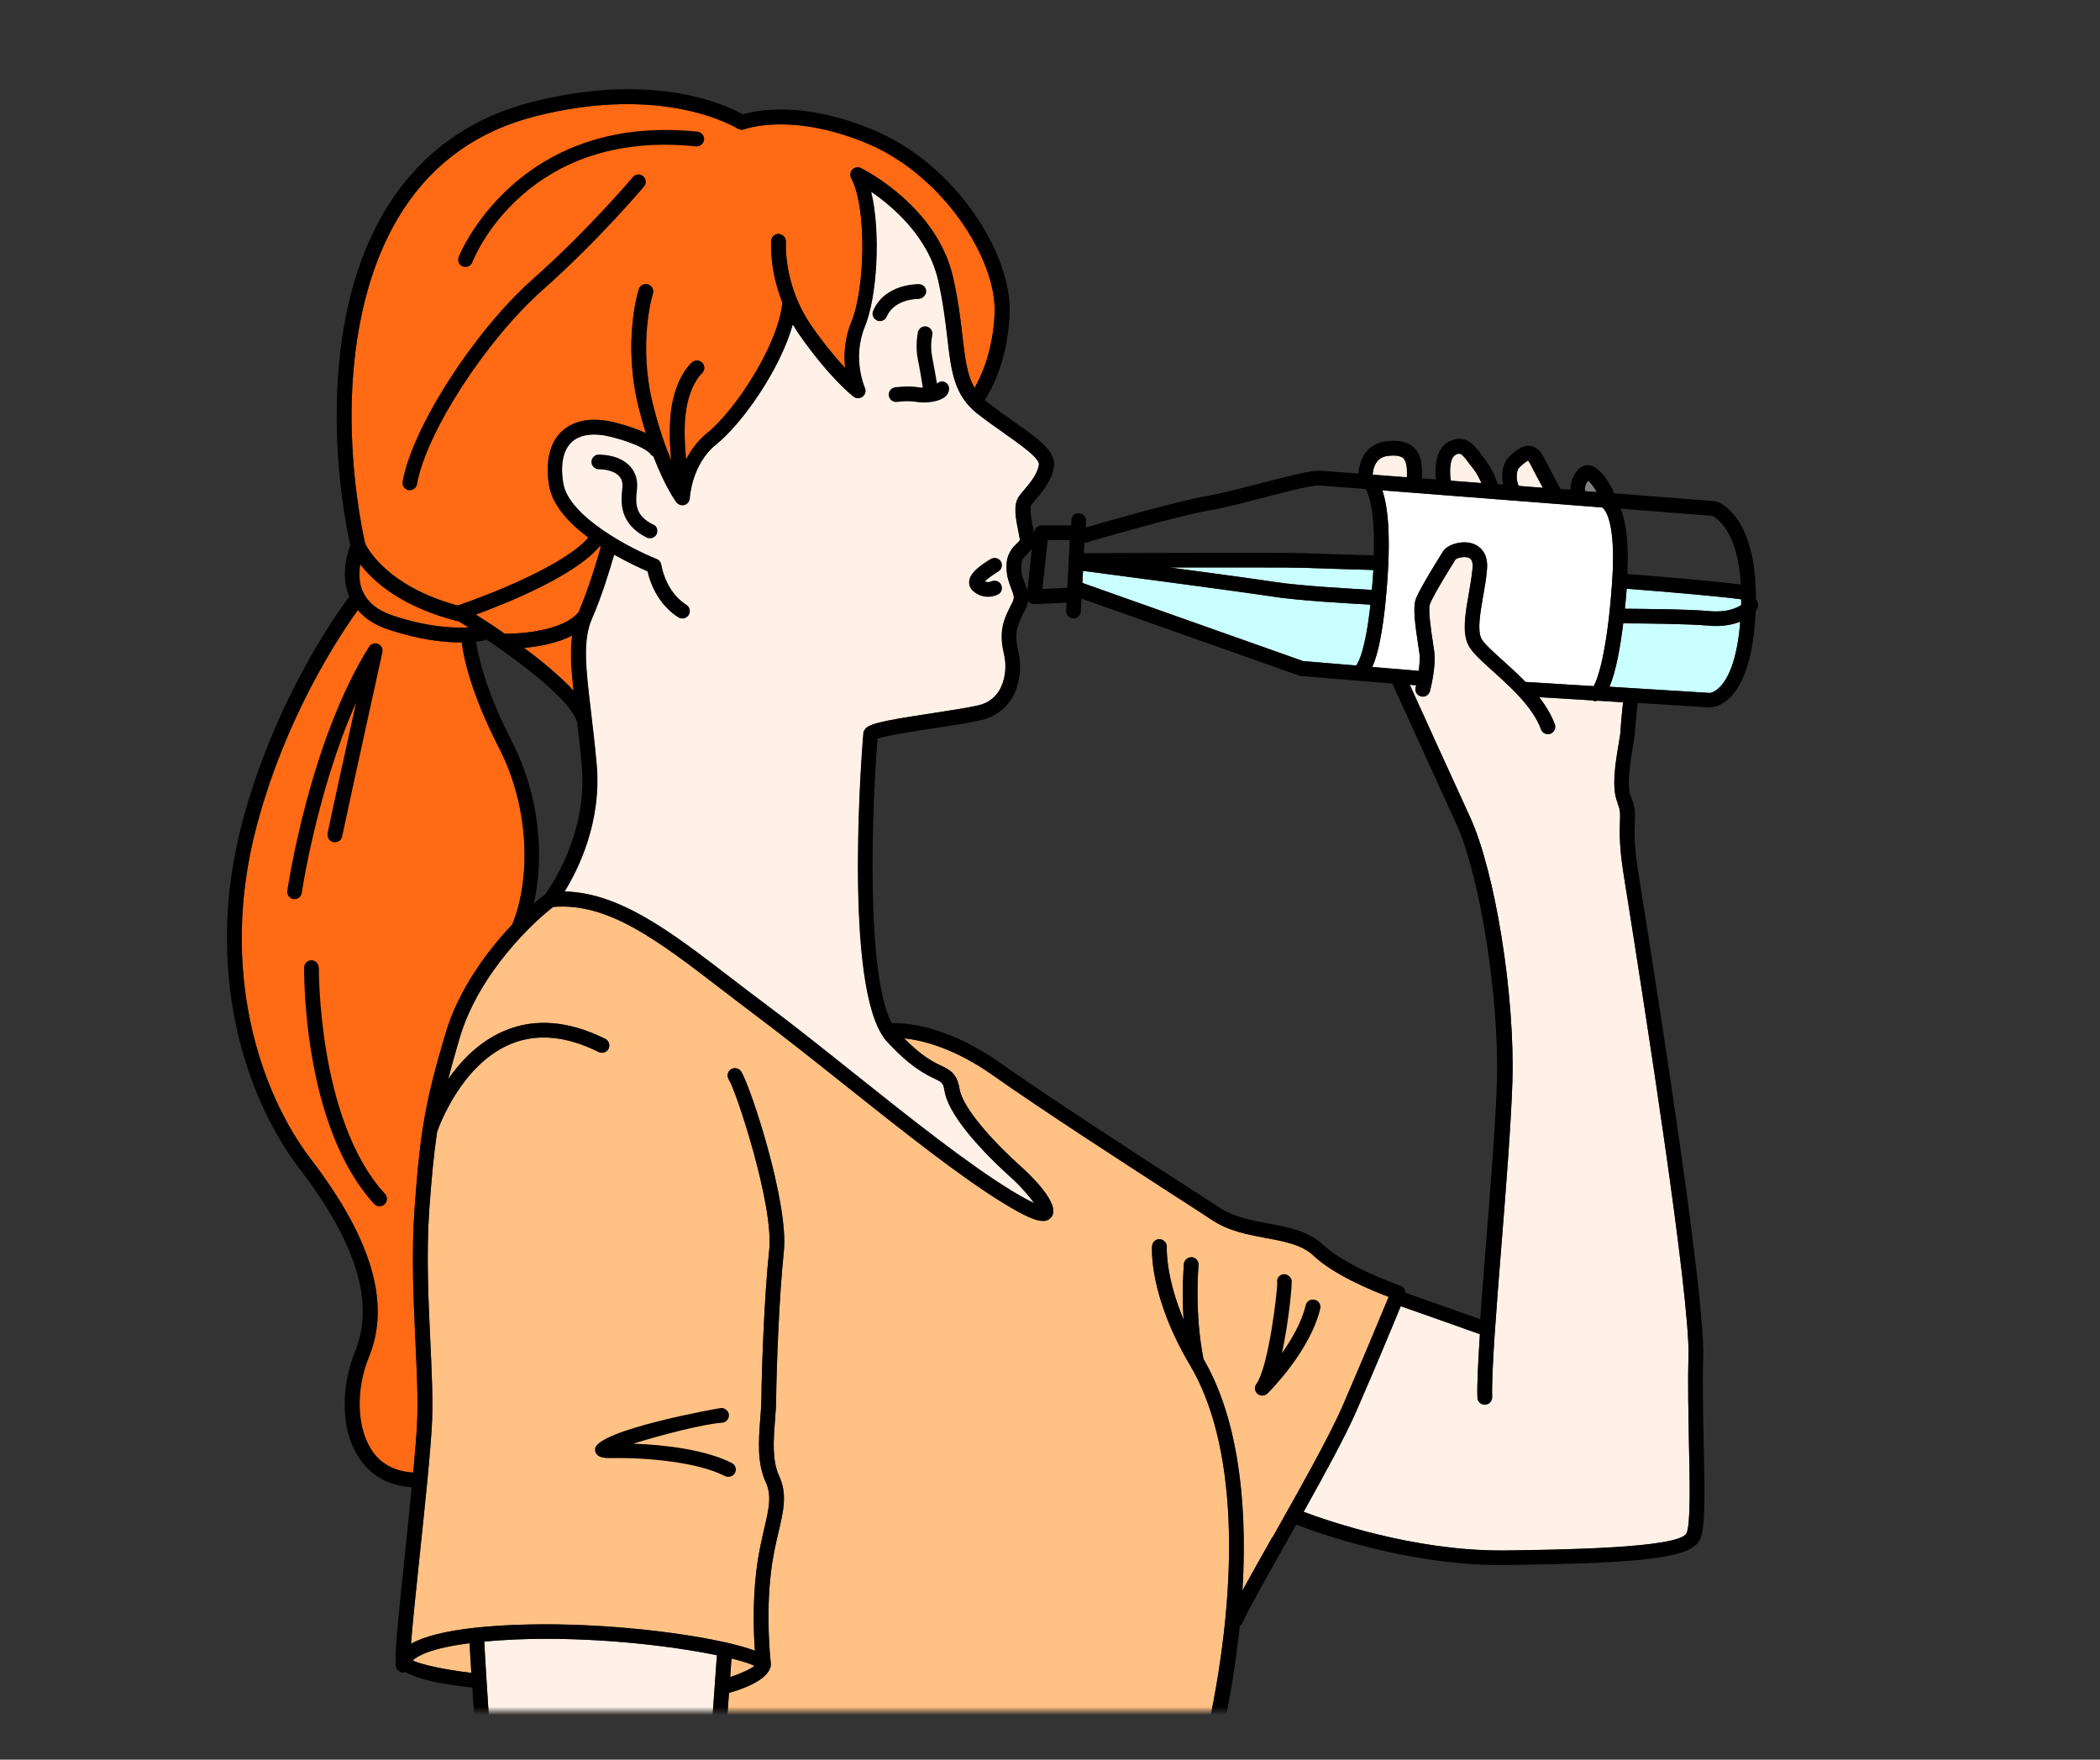 <svg width="259" height="217" viewBox="0 0 259 217" fill="none" xmlns="http://www.w3.org/2000/svg">
<rect x="0" y="0" width="259" height="217" fill="#333333" stroke="none"/>
<mask id="mask0_553_65" style="mask-type:alpha" maskUnits="userSpaceOnUse" x="0" y="0" width="259" height="217">
<rect width="259" height="217" fill="#D9D9D9"/>
</mask>
<g mask="url(#mask0_553_65)">
<mask id="mask1_553_65" style="mask-type:alpha" maskUnits="userSpaceOnUse" x="-16" y="-6" width="276" height="217">
<rect x="-16" y="-6" width="276" height="217" fill="white"/>
</mask>
<g mask="url(#mask1_553_65)">
<g clip-path="url(#clip0_553_65)">
<path d="M116.271 47.035C115.998 46.999 115.762 47.126 115.562 47.308C115.398 46.363 115.18 45.072 114.98 44.072C114.689 42.617 114.962 41.435 114.98 41.381C115.107 40.89 114.798 40.399 114.325 40.272C113.834 40.145 113.344 40.454 113.216 40.926C113.216 40.999 112.834 42.526 113.216 44.417C113.434 45.454 113.671 46.872 113.816 47.799C113.653 47.799 113.489 47.799 113.325 47.763C111.998 47.526 110.453 47.763 110.38 47.763C109.889 47.835 109.544 48.29 109.616 48.799C109.689 49.29 110.144 49.635 110.653 49.563C110.653 49.563 111.98 49.381 113.016 49.563C113.307 49.617 113.616 49.635 113.944 49.635C114.853 49.635 115.871 49.435 116.453 49.017C116.889 48.708 117.016 48.326 117.053 48.072C117.125 47.581 116.78 47.108 116.289 47.035H116.271Z" fill="#808080"/>
<path d="M113.307 36.854C113.707 36.854 114.216 36.472 114.234 35.963C114.253 35.454 113.853 35.054 113.344 35.036C113.18 35.036 109.107 34.981 107.689 38.327C107.489 38.781 107.707 39.327 108.162 39.526C108.271 39.581 108.398 39.599 108.526 39.599C108.871 39.599 109.216 39.399 109.362 39.054C110.307 36.836 113.216 36.854 113.307 36.872V36.854Z" fill="#808080"/>
<path d="M119.525 71.726C119.489 72.198 119.689 72.617 120.071 72.944C120.671 73.435 121.289 73.599 121.852 73.599C122.38 73.599 122.816 73.453 123.107 73.308C123.543 73.071 123.707 72.544 123.471 72.089C123.252 71.653 122.707 71.489 122.252 71.689C122.18 71.726 121.852 71.871 121.489 71.689C121.671 71.489 122.089 71.144 122.943 70.599L123.198 70.435C123.598 70.144 123.689 69.58 123.416 69.18C123.125 68.78 122.562 68.671 122.143 68.962L121.98 69.053C120.743 69.835 119.598 70.689 119.525 71.708V71.726Z" fill="#808080"/>
<path d="M80.562 64.69C78.362 63.581 78.344 62.235 78.562 60.326C78.69 59.254 78.399 58.29 77.744 57.545C76.908 56.599 75.562 56.09 73.853 56.054C73.362 56.054 72.944 56.454 72.944 56.945C72.944 57.454 73.344 57.854 73.835 57.872C74.999 57.89 75.908 58.199 76.381 58.745C76.69 59.108 76.817 59.563 76.762 60.108C76.581 61.763 76.253 64.526 79.744 66.29C79.871 66.363 80.017 66.381 80.162 66.381C80.49 66.381 80.817 66.199 80.981 65.89C81.199 65.435 81.035 64.89 80.581 64.672L80.562 64.69Z" fill="#808080"/>
<path d="M50.381 60.453C50.381 60.453 50.49 60.453 50.545 60.453C50.981 60.453 51.363 60.144 51.436 59.708C52.545 53.381 59.927 41.981 66.908 35.781C73.963 29.527 79.381 23.054 79.435 23C79.763 22.618 79.708 22.036 79.326 21.727C78.944 21.4 78.362 21.454 78.053 21.836C77.999 21.891 72.653 28.254 65.708 34.418C58.472 40.836 50.818 52.745 49.654 59.399C49.563 59.89 49.89 60.363 50.4 60.453H50.381Z" fill="#808080"/>
<path d="M57.072 32.872C57.181 32.909 57.29 32.927 57.399 32.927C57.763 32.927 58.108 32.709 58.254 32.345C58.508 31.672 64.963 15.891 85.835 18.055C86.326 18.091 86.781 17.745 86.835 17.236C86.89 16.745 86.526 16.291 86.017 16.236C63.727 13.927 56.617 31.509 56.563 31.691C56.381 32.163 56.617 32.691 57.072 32.872Z" fill="#808080"/>
<path d="M162.124 160.287C161.633 160.16 161.142 160.469 161.033 160.96C160.542 163.051 159.306 165.16 158.106 166.869C158.961 162.96 159.379 158.342 159.306 157.906C159.215 157.415 158.706 157.051 158.233 157.142C157.742 157.251 157.415 157.669 157.524 158.16C157.561 159.087 156.488 168.542 154.943 170.669C154.67 171.051 154.724 171.578 155.088 171.887C155.252 172.032 155.47 172.105 155.688 172.105C155.924 172.105 156.143 172.014 156.324 171.851C156.543 171.633 161.579 166.633 162.833 161.378C162.942 160.887 162.651 160.396 162.161 160.287H162.124Z" fill="#808080"/>
<path d="M188.106 84.053C187.16 83.089 186.178 82.198 185.269 81.38C184.069 80.308 182.96 79.289 182.688 78.726C182.197 77.671 182.56 75.599 182.906 73.599C183.106 72.49 183.306 71.344 183.397 70.217C183.597 67.944 182.233 67.235 181.633 67.035C180.288 66.599 178.506 67.144 177.96 68.017C174.942 72.853 174.67 73.708 174.579 73.999C174.27 74.999 174.524 76.999 174.906 79.508L175.07 80.617C175.142 81.198 175.07 81.98 174.979 82.726L169.251 82.253C169.979 80.635 170.542 77.78 170.924 73.817C170.924 73.799 170.924 73.781 170.924 73.762C170.924 73.762 170.924 73.744 170.924 73.726C170.979 73.108 171.051 72.508 171.088 71.835C171.56 65.526 171.088 62.199 170.488 60.472C177.797 61.035 188.833 61.89 197.596 62.581C197.724 62.654 199.414 63.744 198.814 71.999C198.214 80.38 197.069 83.762 196.542 84.617L188.069 84.089L188.106 84.053Z" fill="white"/>
<path d="M169.288 71.671C169.251 72.053 169.233 72.399 169.197 72.744C166.851 72.617 160.343 72.253 157.306 71.78C155.452 71.49 149.688 70.708 144.252 69.98C151.252 69.98 159.197 69.962 160.67 70.017C162.888 70.108 167.615 70.235 169.379 70.29C169.36 70.744 169.324 71.18 169.288 71.671Z" fill="#CAFFFF"/>
<path d="M133.598 70.398C137.216 70.871 153.67 73.053 157.033 73.58C160.179 74.071 166.597 74.435 169.033 74.562C168.415 80.18 167.56 81.707 167.269 82.071L160.724 81.526L133.507 71.889L133.579 70.38L133.598 70.398Z" fill="#CAFFFF"/>
<path d="M200.614 72.599C205.578 72.98 212.687 73.599 214.759 73.908C214.759 74.126 214.759 74.38 214.759 74.617C214.196 74.999 212.923 75.562 210.814 75.362C208.287 75.126 202.705 75.09 200.414 75.071C200.505 74.162 200.578 73.326 200.632 72.599H200.614Z" fill="#CAFFFF"/>
<path d="M195.869 59.253C196.123 59.435 196.542 59.944 196.96 60.672C196.487 60.635 196.014 60.599 195.523 60.562C195.378 60.29 195.614 59.562 195.869 59.272V59.253Z" fill="#808080"/>
<path d="M187.269 59.799C187.142 59.562 186.778 58.144 187.524 57.508C188.215 56.89 188.451 56.817 188.451 56.781C188.451 56.781 188.578 56.853 188.76 57.235C189.16 58.035 189.815 59.235 190.305 60.144C189.324 60.072 188.324 59.999 187.324 59.908C187.305 59.872 187.287 59.835 187.269 59.799Z" fill="#FFF1E7"/>
<path d="M179.524 56.072C180.087 55.799 180.269 55.853 181.16 57.072C181.324 57.29 181.469 57.508 181.651 57.708C182.124 58.29 182.487 59.017 182.724 59.562C181.451 59.471 180.196 59.362 178.96 59.271C178.797 58.544 178.706 56.49 179.542 56.072H179.524Z" fill="#FFF1E7"/>
<path d="M171.142 56.217C172.106 56.09 172.779 56.199 173.106 56.508C173.451 56.853 173.597 57.635 173.524 58.853C171.997 58.744 170.579 58.617 169.306 58.526C169.36 57.672 169.706 56.399 171.142 56.217Z" fill="#FFF1E7"/>
<path d="M123.961 53.472C125.889 54.835 128.289 56.508 128.161 57.308C127.961 58.49 127.016 59.617 126.325 60.417C126.07 60.726 125.834 60.98 125.689 61.217C124.961 62.253 125.307 63.98 125.652 65.653L125.798 66.435C125.834 66.599 125.834 66.635 125.452 66.999C124.943 67.489 124.161 68.235 124.161 69.871C124.161 71.089 124.507 71.926 124.761 72.598C125.07 73.38 125.161 73.671 124.925 74.198L124.634 74.78C123.907 76.235 123.161 77.744 123.834 80.544C124.234 82.162 123.998 83.944 123.252 85.162C122.671 86.107 121.798 86.725 120.652 86.98C119.289 87.289 117.052 87.634 114.889 87.962C108.089 88.998 106.907 89.307 106.562 90.18C106.525 90.271 106.507 90.344 106.507 90.434C106.398 91.671 104.107 119.67 108.707 127.434C108.707 127.47 108.744 127.488 108.762 127.524C108.962 127.852 109.162 128.161 109.398 128.397C112.271 131.543 114.143 132.452 115.271 132.997C116.234 133.452 116.362 133.524 116.525 134.542C117.125 138.07 122.507 143.215 124.798 145.27C125.87 146.233 126.961 147.488 127.58 148.36C126.998 148.106 126.107 147.633 124.761 146.815C119.452 143.579 112.253 137.87 105.307 132.324C101.507 129.288 97.58 126.161 94.053 123.543C92.671 122.506 91.326 121.488 90.035 120.488C82.817 114.943 76.49 110.088 69.653 109.925C71.308 107.252 74.253 101.38 73.599 94.198C73.381 91.725 73.108 89.562 72.89 87.634C72.272 82.435 71.853 78.998 73.017 76.307C74.272 73.435 75.272 70.089 75.763 68.38C77.544 69.398 79.126 70.108 79.89 70.435C80.853 74.562 83.653 76.089 83.762 76.144C83.89 76.216 84.035 76.253 84.18 76.253C84.508 76.253 84.817 76.071 84.981 75.78C85.217 75.344 85.053 74.798 84.617 74.544C84.526 74.489 82.235 73.198 81.562 69.599C81.508 69.289 81.29 69.035 80.999 68.926C78.017 67.744 70.108 63.744 69.472 59.526C69.108 57.181 69.49 55.435 70.563 54.471C71.581 53.544 73.29 53.326 75.381 53.853C79.308 54.853 80.181 55.871 80.199 55.89C80.29 56.072 80.453 56.181 80.617 56.272C82.071 60.053 83.362 61.817 83.453 61.926C83.635 62.162 83.908 62.289 84.18 62.289C84.271 62.289 84.362 62.289 84.453 62.253C84.817 62.144 85.071 61.799 85.09 61.417C85.09 61.38 85.308 57.235 88.344 54.799C91.544 52.235 96.253 45.544 97.798 39.981C98.053 40.399 98.308 40.817 98.598 41.236C102.416 46.69 105.198 48.817 105.307 48.908C105.635 49.163 106.089 49.144 106.416 48.89C106.744 48.635 106.853 48.181 106.671 47.799C106.671 47.763 105.071 44.217 106.671 40.29C108.216 36.545 108.653 28.581 107.453 23.618C110.125 25.436 114.525 29.181 115.743 34.581C116.362 37.345 116.634 39.654 116.871 41.69C117.343 45.781 117.689 48.744 120.616 51.035C121.743 51.908 122.871 52.708 123.943 53.453L123.961 53.472Z" fill="#FFF1E7"/>
<path d="M44.763 72.944C44.254 71.799 44.29 70.544 44.454 69.562C46.036 71.635 49.527 74.871 56.654 76.635C56.999 76.853 57.381 77.09 57.817 77.362C56.054 77.453 52.781 77.362 48.381 75.871C46.563 75.253 45.363 74.272 44.781 72.944H44.763Z" fill="#FF6A14"/>
<path d="M74.017 67.344C74.017 67.344 74.09 67.399 74.126 67.417C73.744 68.817 72.69 72.435 71.399 75.453C69.563 77.744 64.435 78.162 62.272 78.144C60.872 77.162 59.617 76.344 58.708 75.781C62.617 74.344 71.035 70.944 73.999 67.326L74.017 67.344Z" fill="#FF6A14"/>
<path d="M70.599 78.344C70.326 80.271 70.472 82.489 70.763 85.18C69.126 83.398 66.872 81.525 64.654 79.889C66.417 79.725 68.726 79.326 70.599 78.362V78.344Z" fill="#FF6A14"/>
<path d="M65.854 14.382C81.999 10.218 90.871 15.8 90.962 15.854C91.198 16.018 91.526 16.036 91.799 15.945C91.853 15.927 97.58 13.764 106.998 17.709C116.307 21.618 122.943 31.981 122.671 38.636C122.471 43.308 120.998 46.454 120.198 47.836C119.271 46.254 119.034 44.272 118.707 41.508C118.471 39.417 118.198 37.072 117.543 34.199C115.58 25.472 106.562 20.909 106.18 20.727C105.835 20.545 105.398 20.636 105.125 20.909C104.853 21.2 104.798 21.618 104.98 21.963C106.944 25.636 106.671 35.618 105.035 39.617C104.144 41.763 104.053 43.799 104.235 45.381C103.144 44.217 101.726 42.526 100.107 40.218C96.58 35.163 96.926 29.89 96.926 29.836C96.962 29.345 96.58 28.909 96.089 28.854C95.58 28.799 95.162 29.181 95.108 29.69C95.108 29.872 94.871 33.236 96.489 37.29C96.053 42.454 90.635 50.672 87.217 53.399C85.999 54.381 85.199 55.544 84.617 56.672C84.453 54.999 84.344 52.981 84.544 51.163C84.926 47.563 86.508 46.09 86.544 46.054C86.926 45.726 86.962 45.163 86.653 44.781C86.326 44.399 85.762 44.345 85.362 44.672C85.271 44.745 83.199 46.545 82.726 50.981C82.526 52.926 82.617 55.035 82.781 56.781C82.053 55.053 81.253 52.781 80.526 49.872C78.653 42.345 80.49 36.272 80.526 36.218C80.671 35.745 80.417 35.236 79.926 35.072C79.435 34.927 78.944 35.181 78.781 35.672C78.69 35.945 76.763 42.272 78.781 50.308C79.072 51.435 79.362 52.472 79.653 53.417C78.781 52.999 77.562 52.544 75.853 52.108C73.163 51.417 70.853 51.781 69.363 53.126C68.29 54.09 67.126 56.053 67.708 59.799C68.09 62.29 70.181 64.508 72.563 66.29C69.708 69.671 60.345 73.362 56.436 74.671C47.654 72.271 45.254 67.49 45.036 67.035C44.618 65.199 43.291 58.599 43.363 50.654C43.472 39.254 46.527 19.382 65.872 14.382H65.854Z" fill="#FF6A14"/>
<path d="M45.891 178.887C44 176.124 43.854 171.378 45.509 167.342C48.218 160.742 45.872 152.779 38.363 142.961C32.054 134.706 26.964 119.598 31.654 101.907C35.273 88.235 41.963 78.253 44.145 75.235C45.018 76.253 46.236 77.071 47.818 77.598C51.818 78.944 54.908 79.235 56.963 79.217C57.181 81.017 58.072 85.453 61.526 92.162C65.635 100.143 65.272 109.052 63.181 114.016C60.199 117.179 56.581 121.943 54.945 127.488C52.472 135.834 51.836 139.452 51.145 149.015C50.745 154.579 51.018 160.378 51.254 165.487C51.418 169.051 51.581 172.415 51.472 175.105C51.418 176.614 51.218 178.942 50.981 181.596C48.727 181.451 47.036 180.578 45.891 178.905V178.887Z" fill="#FF6A14"/>
<path d="M50.908 204.778C51.49 204.214 53.163 203.25 57.926 202.65C57.963 203.523 58.054 204.85 58.145 206.305C54.908 205.941 51.872 205.269 50.908 204.778Z" fill="#FFC184"/>
<path d="M59.727 202.432C60.854 202.323 62.108 202.25 63.545 202.177C72.999 201.778 82.69 202.941 88.417 204.123L87.744 213.614H60.417C60.163 209.632 59.818 204.432 59.727 202.432Z" fill="#FFF1E7"/>
<path d="M93.053 205.432C92.544 205.85 91.344 206.396 90.053 206.814L90.217 204.523C91.526 204.85 92.526 205.159 93.053 205.432Z" fill="#FFC184"/>
<path d="M156.924 189.559C155.524 192.05 154.234 194.323 153.234 196.159C153.961 184.25 152.343 174.287 148.434 167.614C147.288 161.924 147.816 156.087 147.816 156.033C147.87 155.542 147.488 155.087 146.997 155.051C146.525 155.033 146.052 155.378 146.016 155.869C146.016 156.051 145.725 158.978 145.979 162.76C143.707 157.324 143.907 153.851 143.907 153.815C143.943 153.324 143.561 152.888 143.07 152.833C142.579 152.778 142.143 153.16 142.088 153.669C142.07 153.906 141.67 159.778 146.779 168.378C152.361 177.76 153.106 194.232 148.888 213.632H89.562L89.908 208.777C91.471 208.341 94.435 207.304 94.98 205.723C95.017 205.65 95.035 205.595 95.053 205.523V205.486C95.053 205.377 95.089 205.232 95.053 205.05C94.962 204.123 94.471 199.159 95.071 194.032C95.308 191.959 95.689 190.323 96.035 188.869C96.635 186.287 97.108 184.25 96.108 182.069C95.198 180.105 95.398 177.614 95.58 175.214C95.653 174.232 95.726 173.269 95.726 172.342C95.762 169.014 96.071 160.033 96.671 154.342C97.308 148.342 92.508 133.815 91.399 132.143C91.126 131.724 90.544 131.615 90.144 131.888C89.726 132.161 89.617 132.724 89.89 133.142C90.781 134.488 95.453 148.651 94.871 154.142C94.253 159.906 93.944 168.96 93.908 172.323C93.908 173.214 93.835 174.142 93.762 175.069C93.562 177.705 93.362 180.432 94.453 182.814C95.198 184.45 94.835 186.032 94.271 188.45C93.944 189.868 93.526 191.65 93.271 193.814C92.817 197.705 92.944 201.432 93.108 203.577C92.18 203.232 90.962 202.886 89.471 202.541C89.453 202.541 89.435 202.541 89.417 202.541C83.253 201.159 72.89 200.014 63.454 200.396C61.745 200.468 60.218 200.577 58.799 200.723H58.763C55.036 201.123 52.327 201.795 50.69 202.723C50.872 200.268 51.345 195.85 51.763 191.814C52.418 185.578 53.163 178.505 53.29 175.178C53.4 172.396 53.236 168.996 53.072 165.396C52.836 160.342 52.563 154.615 52.945 149.142C53.236 145.142 53.508 142.251 53.908 139.597C54.127 138.961 56.854 131.343 62.926 128.779C66.163 127.415 69.835 127.743 73.835 129.743C74.29 129.961 74.835 129.779 75.053 129.343C75.272 128.888 75.09 128.343 74.653 128.124C70.144 125.888 65.963 125.543 62.236 127.124C59.163 128.415 56.89 130.779 55.272 133.088C55.672 131.561 56.127 129.924 56.69 128.015C59.108 119.816 66.126 113.416 68.236 111.852C74.999 111.27 81.181 116.016 88.962 121.997C90.271 122.997 91.617 124.034 92.999 125.07C96.489 127.688 100.417 130.797 104.198 133.815C111.198 139.379 118.434 145.142 123.834 148.433C126.252 149.906 127.707 150.578 128.634 150.578C129.107 150.578 129.434 150.397 129.689 150.069C130.889 148.469 126.852 144.706 126.034 143.979C122.58 140.888 118.762 136.724 118.343 134.306C118.034 132.452 117.271 131.997 116.071 131.433C115.107 130.979 113.707 130.288 111.507 128.052C113.707 128.288 117.653 129.215 122.489 132.633C128.507 136.888 138.743 143.506 144.87 147.469C146.852 148.742 148.452 149.778 149.434 150.433C151.543 151.833 153.906 152.269 156.179 152.688C158.433 153.106 160.579 153.506 161.997 154.851C164.524 157.251 169.288 159.196 171.27 159.942C170.361 162.16 167.851 168.16 165.561 173.451C163.906 177.251 160.197 183.814 156.943 189.596L156.924 189.559Z" fill="#FFC184"/>
<path d="M199.487 99.053C199.851 99.889 199.832 100.344 199.796 101.362C199.76 102.489 199.687 104.216 200.196 107.489C200.305 108.253 200.523 109.598 200.814 111.398C202.705 123.398 208.469 159.888 208.25 167.324C208.141 170.706 208.25 174.615 208.305 178.069C208.414 182.76 208.523 188.087 207.996 189.105C207.069 190.923 192.596 191.123 185.651 191.214C185.451 191.214 185.251 191.214 185.051 191.214C174.324 191.214 163.888 187.614 160.779 186.451C163.379 181.796 165.906 177.16 167.233 174.142C169.397 169.197 171.724 163.615 172.76 161.088C174.869 161.833 180.524 163.815 182.524 164.542C182.306 167.942 182.16 170.724 182.215 172.342C182.215 172.833 182.633 173.233 183.124 173.233H183.142C183.651 173.233 184.033 172.797 184.033 172.306C183.942 169.16 184.542 161.469 185.196 153.324C185.778 146.07 186.36 138.579 186.524 133.525C186.869 122.834 184.415 107.507 181.287 100.725C178.942 95.635 175.342 87.689 173.869 84.453L174.669 84.526C174.651 84.617 174.615 84.708 174.597 84.78C174.469 85.271 174.76 85.762 175.251 85.889C175.742 86.017 176.233 85.726 176.36 85.235C176.397 85.108 177.142 82.235 176.888 80.362L176.724 79.235C176.506 77.835 176.124 75.217 176.342 74.544C176.415 74.326 176.833 73.29 179.524 68.981C179.742 68.817 180.687 68.544 181.233 68.835C181.542 68.999 181.669 69.417 181.615 70.072C181.524 71.108 181.324 72.217 181.142 73.29C180.724 75.69 180.324 77.944 181.069 79.508C181.487 80.399 182.633 81.435 184.069 82.726C186.287 84.726 189.069 87.217 190.051 89.944C190.178 90.307 190.542 90.544 190.905 90.544C191.014 90.544 191.124 90.544 191.214 90.489C191.687 90.326 191.924 89.798 191.76 89.326C191.324 88.144 190.633 87.035 189.833 85.98L196.36 86.38C196.505 86.435 196.633 86.471 196.796 86.471C196.869 86.471 196.96 86.435 197.033 86.417L200.178 86.617C200.069 87.653 199.905 89.217 199.869 90.144C199.851 90.507 199.742 91.071 199.632 91.762C199.251 94.053 198.705 97.216 199.523 99.053H199.487Z" fill="#FFF1E7"/>
<path d="M210.887 85.453L198.505 84.689C199.305 82.817 199.851 79.726 200.196 76.871C202.342 76.871 208.142 76.926 210.632 77.144C210.978 77.18 211.305 77.199 211.614 77.199C212.814 77.199 213.814 76.981 214.632 76.671C213.941 85.253 210.887 85.453 210.887 85.453Z" fill="#CAFFFF"/>
<path d="M116.271 47.035C115.998 46.999 115.762 47.126 115.562 47.308C115.398 46.363 115.18 45.072 114.98 44.072C114.689 42.617 114.962 41.435 114.98 41.381C115.107 40.89 114.798 40.399 114.325 40.272C113.834 40.145 113.344 40.454 113.216 40.926C113.216 40.999 112.834 42.526 113.216 44.417C113.434 45.454 113.671 46.872 113.816 47.799C113.653 47.799 113.489 47.799 113.325 47.763C111.998 47.526 110.453 47.763 110.38 47.763C109.889 47.835 109.544 48.29 109.616 48.799C109.689 49.29 110.144 49.635 110.653 49.563C110.653 49.563 111.98 49.381 113.016 49.563C113.307 49.617 113.616 49.635 113.944 49.635C114.853 49.635 115.871 49.435 116.453 49.017C116.889 48.708 117.016 48.326 117.053 48.072C117.125 47.581 116.78 47.108 116.289 47.035H116.271Z" fill="black"/>
<path d="M113.307 36.854C113.707 36.854 114.216 36.472 114.234 35.963C114.253 35.454 113.853 35.054 113.344 35.036C113.18 35.036 109.107 34.981 107.689 38.327C107.489 38.781 107.707 39.327 108.162 39.526C108.271 39.581 108.398 39.599 108.526 39.599C108.871 39.599 109.216 39.399 109.362 39.054C110.307 36.836 113.216 36.854 113.307 36.872V36.854Z" fill="black"/>
<path d="M119.525 71.726C119.489 72.198 119.689 72.617 120.071 72.944C120.671 73.435 121.289 73.599 121.852 73.599C122.38 73.599 122.816 73.453 123.107 73.308C123.543 73.071 123.707 72.544 123.471 72.089C123.252 71.653 122.707 71.489 122.252 71.689C122.18 71.726 121.852 71.871 121.489 71.689C121.671 71.489 122.089 71.144 122.943 70.599L123.198 70.435C123.598 70.144 123.689 69.58 123.416 69.18C123.125 68.78 122.562 68.671 122.143 68.962L121.98 69.053C120.743 69.835 119.598 70.689 119.525 71.708V71.726Z" fill="black"/>
<path d="M80.563 64.69C78.363 63.581 78.344 62.235 78.563 60.326C78.69 59.254 78.399 58.29 77.745 57.545C76.908 56.599 75.563 56.09 73.854 56.054C73.363 56.054 72.945 56.454 72.945 56.945C72.945 57.454 73.345 57.854 73.835 57.872C74.999 57.89 75.908 58.199 76.381 58.745C76.69 59.108 76.817 59.563 76.763 60.108C76.581 61.763 76.254 64.526 79.744 66.29C79.872 66.363 80.017 66.381 80.163 66.381C80.49 66.381 80.817 66.199 80.981 65.89C81.199 65.435 81.035 64.89 80.581 64.672L80.563 64.69Z" fill="black"/>
<path d="M50.381 60.453C50.381 60.453 50.49 60.453 50.545 60.453C50.981 60.453 51.363 60.144 51.436 59.708C52.545 53.381 59.927 41.981 66.908 35.781C73.963 29.527 79.381 23.054 79.435 23C79.763 22.618 79.708 22.036 79.326 21.727C78.944 21.4 78.362 21.454 78.053 21.836C77.999 21.891 72.653 28.254 65.708 34.418C58.472 40.836 50.818 52.745 49.654 59.399C49.563 59.89 49.89 60.363 50.4 60.453H50.381Z" fill="black"/>
<path d="M57.072 32.872C57.181 32.909 57.29 32.927 57.399 32.927C57.763 32.927 58.108 32.709 58.254 32.345C58.508 31.672 64.963 15.891 85.835 18.055C86.326 18.091 86.781 17.745 86.835 17.236C86.89 16.745 86.526 16.291 86.017 16.236C63.727 13.927 56.617 31.509 56.563 31.691C56.381 32.163 56.617 32.691 57.072 32.872Z" fill="black"/>
<path d="M162.124 160.287C161.634 160.16 161.143 160.469 161.034 160.96C160.543 163.051 159.306 165.16 158.106 166.869C158.961 162.96 159.379 158.342 159.306 157.906C159.215 157.415 158.706 157.051 158.234 157.142C157.743 157.251 157.415 157.669 157.525 158.16C157.561 159.087 156.488 168.542 154.943 170.669C154.67 171.051 154.725 171.578 155.088 171.887C155.252 172.032 155.47 172.105 155.688 172.105C155.925 172.105 156.143 172.014 156.325 171.851C156.543 171.633 161.579 166.633 162.834 161.378C162.943 160.887 162.652 160.396 162.161 160.287H162.124Z" fill="black"/>
<path d="M216.559 73.999C216.559 73.726 216.559 73.453 216.559 73.198C216.559 73.198 216.559 73.18 216.559 73.162C216.396 63.326 211.85 61.89 211.65 61.835C211.596 61.835 211.523 61.799 211.469 61.799C210.85 61.744 205.741 61.344 199.069 60.835C199.069 60.835 199.069 60.817 199.069 60.799C198.469 59.435 197.432 57.835 196.323 57.453C195.796 57.272 195.396 57.399 195.142 57.526C194.305 57.981 193.651 59.253 193.687 60.399C193.287 60.362 192.869 60.326 192.469 60.308C192.123 59.653 190.996 57.562 190.396 56.399C190.251 56.09 189.778 55.181 188.833 54.999C187.887 54.817 187.087 55.453 186.324 56.126C185.178 57.144 185.142 58.69 185.396 59.762C185.16 59.762 184.924 59.726 184.705 59.708C184.451 58.672 183.633 57.253 183.087 56.562C182.942 56.381 182.796 56.181 182.651 55.999C181.906 54.981 180.778 53.435 178.742 54.435C177.051 55.272 176.906 57.653 177.106 59.126C176.524 59.072 175.942 59.035 175.36 58.999C175.451 57.599 175.36 56.144 174.397 55.217C173.651 54.49 172.524 54.235 170.96 54.417C168.451 54.726 167.669 56.763 167.542 58.399C164.942 58.199 163.197 58.072 162.87 58.053C161.724 57.981 159.433 58.581 155.742 59.526C153.343 60.144 150.87 60.799 148.943 61.144C144.888 61.871 135.852 64.49 133.907 65.053L133.943 64.253C133.961 63.744 133.579 63.326 133.088 63.308C132.543 63.235 132.161 63.672 132.143 64.162L132.107 64.781H128.47C128.016 64.781 127.616 65.126 127.561 65.599V65.762L127.452 65.326C127.289 64.526 126.925 62.672 127.198 62.272C127.325 62.09 127.525 61.871 127.743 61.599C128.525 60.672 129.707 59.29 129.979 57.599C130.288 55.672 128.089 54.126 125.034 51.981C123.998 51.254 122.889 50.472 121.798 49.617C121.67 49.526 121.58 49.417 121.47 49.308C122.216 48.181 124.27 44.563 124.525 38.708C124.834 31.436 118.016 20.345 107.744 16.036C98.998 12.364 93.217 13.618 91.617 14.109C89.671 13 80.708 8.691 65.454 12.618C50.199 16.563 41.709 30.054 41.527 50.635C41.454 58.617 42.727 65.09 43.2 67.253C42.854 68.144 41.963 70.944 43.072 73.58C41.4 75.817 33.836 86.489 29.872 101.434C25.018 119.761 30.327 135.452 36.891 144.051C43.981 153.306 46.236 160.706 43.8 166.633C42.218 170.505 41.763 176.105 44.363 179.905C45.818 182.032 48.018 183.232 50.781 183.414C50.527 186.051 50.218 188.887 49.945 191.596C49.127 199.396 48.672 203.85 48.818 204.814C48.763 205.086 48.763 205.341 48.818 205.523C48.945 206.014 49.454 206.359 49.945 206.232C49.963 206.232 49.981 206.214 50.017 206.196C51.454 207.05 54.199 207.686 58.254 208.105C58.435 211.032 58.636 213.959 58.672 214.559C58.708 215.032 59.108 215.414 59.581 215.414H149.652C149.761 215.414 149.87 215.395 149.979 215.341C150.015 215.341 150.052 215.304 150.088 215.286C150.143 215.25 150.215 215.214 150.27 215.177C150.306 215.141 150.324 215.123 150.361 215.086C150.397 215.032 150.433 214.977 150.47 214.923C150.488 214.886 150.506 214.85 150.524 214.795C150.524 214.759 150.561 214.741 150.561 214.704C151.67 209.777 152.433 205.032 152.906 200.505C153.052 200.414 153.179 200.287 153.252 200.105C154.033 198.359 156.124 194.687 158.524 190.414C158.961 189.632 159.415 188.814 159.87 188.014C162.797 189.141 173.615 192.996 185.033 192.996C185.251 192.996 185.469 192.996 185.687 192.996C203.16 192.778 208.523 192.087 209.632 189.905C210.323 188.541 210.269 184.687 210.123 177.996C210.05 174.396 209.959 170.687 210.069 167.342C210.287 159.742 204.723 124.397 202.614 111.089C202.323 109.289 202.123 107.943 201.996 107.18C201.523 104.071 201.578 102.525 201.632 101.398C201.669 100.307 201.705 99.525 201.16 98.289C200.578 96.943 201.087 93.871 201.396 92.034C201.523 91.271 201.632 90.616 201.651 90.216C201.705 89.289 201.869 87.707 201.978 86.689L210.796 87.235C210.796 87.235 210.832 87.235 210.85 87.235C211.123 87.235 212.123 87.162 213.196 86.18C215.159 84.398 216.287 80.744 216.541 75.344C216.65 75.198 216.723 75.071 216.777 74.926C216.905 74.58 216.814 74.217 216.577 73.962L216.559 73.999ZM188.105 84.053C187.16 83.089 186.178 82.198 185.269 81.38C184.069 80.307 182.96 79.289 182.687 78.726C182.196 77.671 182.56 75.599 182.905 73.599C183.105 72.489 183.305 71.344 183.396 70.217C183.596 67.944 182.233 67.235 181.633 67.035C180.287 66.599 178.506 67.144 177.96 68.017C174.942 72.853 174.669 73.708 174.578 73.999C174.269 74.999 174.524 76.998 174.906 79.507L175.069 80.617C175.142 81.198 175.069 81.98 174.978 82.726L169.251 82.253C169.979 80.635 170.542 77.78 170.924 73.817C170.924 73.799 170.924 73.78 170.924 73.762C170.924 73.762 170.924 73.744 170.924 73.726C170.978 73.108 171.051 72.508 171.088 71.835C171.56 65.526 171.088 62.199 170.488 60.471C177.797 61.035 188.833 61.89 197.596 62.581C197.723 62.653 199.414 63.744 198.814 71.999C198.214 80.38 197.069 83.762 196.542 84.616L188.069 84.089L188.105 84.053ZM169.288 71.671C169.251 72.053 169.233 72.398 169.197 72.744C166.851 72.617 160.342 72.253 157.306 71.78C155.452 71.49 149.688 70.708 144.252 69.98C151.252 69.98 159.197 69.962 160.67 70.017C162.888 70.108 167.615 70.235 169.379 70.29C169.36 70.744 169.324 71.18 169.288 71.671ZM133.579 70.399C137.197 70.871 153.652 73.053 157.015 73.58C160.161 74.071 166.579 74.435 169.015 74.562C168.397 80.18 167.542 81.707 167.251 82.071L160.706 81.526L133.488 71.889L133.561 70.38L133.579 70.399ZM200.596 72.599C205.56 72.98 212.668 73.599 214.741 73.908C214.741 74.126 214.741 74.38 214.741 74.617C214.178 74.999 212.905 75.562 210.796 75.362C208.269 75.126 202.687 75.089 200.396 75.071C200.487 74.162 200.56 73.326 200.614 72.599H200.596ZM214.705 72.089C211.868 71.689 205.287 71.144 200.705 70.78C200.887 67.108 200.596 64.417 199.869 62.726C205.832 63.199 210.341 63.544 211.178 63.617C211.632 63.835 214.323 65.344 214.705 72.089ZM195.851 59.272C196.105 59.453 196.523 59.962 196.942 60.69C196.469 60.653 195.996 60.617 195.505 60.581C195.36 60.308 195.596 59.581 195.851 59.29V59.272ZM187.251 59.817C187.124 59.581 186.76 58.163 187.505 57.526C188.196 56.908 188.433 56.835 188.433 56.799C188.433 56.799 188.56 56.872 188.742 57.253C189.142 58.053 189.796 59.253 190.287 60.162C189.305 60.09 188.305 60.017 187.305 59.926C187.287 59.89 187.269 59.853 187.251 59.817ZM179.506 56.09C180.069 55.817 180.251 55.872 181.142 57.09C181.306 57.308 181.451 57.526 181.633 57.726C182.106 58.308 182.469 59.035 182.705 59.581C181.433 59.49 180.178 59.381 178.942 59.29C178.778 58.562 178.687 56.508 179.524 56.09H179.506ZM171.124 56.235C172.088 56.108 172.76 56.217 173.088 56.526C173.433 56.872 173.578 57.653 173.506 58.872C171.978 58.763 170.56 58.635 169.288 58.544C169.342 57.69 169.688 56.417 171.124 56.235ZM149.197 62.944C151.197 62.581 153.706 61.926 156.142 61.29C158.797 60.599 161.797 59.817 162.688 59.871C163.033 59.89 165.07 60.053 168.088 60.272C168.197 60.308 168.306 60.308 168.415 60.308C168.724 60.762 169.597 62.599 169.433 68.49C167.706 68.435 162.942 68.308 160.724 68.217C158.215 68.108 137.816 68.199 133.67 68.217L133.743 66.926C133.743 66.926 133.888 66.926 133.979 66.908C134.088 66.871 144.834 63.708 149.197 62.926V62.944ZM129.216 66.617H131.943L131.634 72.489L128.561 72.635L129.216 66.617ZM131.543 74.308L131.488 75.308C131.47 75.817 131.852 76.235 132.343 76.253C132.343 76.253 132.379 76.253 132.398 76.253C132.87 76.253 133.288 75.871 133.307 75.398L133.379 73.817L160.197 83.307C160.197 83.307 160.342 83.344 160.433 83.362L171.724 84.289C172.76 86.58 176.96 95.816 179.56 101.489C182.542 107.961 184.942 123.197 184.615 133.488C184.451 138.488 183.869 145.961 183.287 153.197C183.033 156.524 182.76 159.778 182.56 162.687C180.233 161.851 175.287 160.106 173.306 159.415C173.306 159.287 173.288 159.16 173.233 159.033C173.124 158.797 172.942 158.633 172.706 158.542C172.633 158.524 166.088 156.251 163.179 153.506C161.361 151.797 158.87 151.324 156.452 150.888C154.361 150.506 152.179 150.088 150.379 148.906C149.397 148.251 147.779 147.215 145.797 145.942C139.688 141.997 129.47 135.379 123.489 131.161C116.816 126.434 111.689 126.125 109.962 126.161C106.744 119.888 107.562 99.471 108.234 91.089C109.289 90.707 112.743 90.18 115.125 89.816C117.434 89.471 119.616 89.144 121.034 88.798C122.634 88.416 123.925 87.507 124.761 86.162C125.779 84.507 126.07 82.271 125.561 80.162C125.034 78.017 125.561 76.962 126.216 75.635L126.525 75.017C126.67 74.689 126.761 74.398 126.798 74.108C126.816 74.144 126.834 74.18 126.87 74.217C127.034 74.398 127.289 74.508 127.525 74.508H127.561L131.525 74.326L131.543 74.308ZM127.27 67.617L126.707 72.835C126.616 72.526 126.525 72.235 126.416 71.962C126.179 71.38 125.943 70.762 125.943 69.908C125.943 69.053 126.252 68.762 126.67 68.344C126.87 68.162 127.089 67.926 127.27 67.617ZM123.925 53.49C125.852 54.853 128.252 56.526 128.125 57.326C127.925 58.508 126.979 59.635 126.289 60.435C126.034 60.744 125.798 60.999 125.652 61.235C124.925 62.272 125.27 63.999 125.616 65.671L125.761 66.453C125.798 66.617 125.798 66.653 125.416 67.017C124.907 67.508 124.125 68.253 124.125 69.889C124.125 71.108 124.47 71.944 124.725 72.617C125.034 73.398 125.125 73.689 124.889 74.217L124.598 74.799C123.87 76.253 123.125 77.762 123.798 80.562C124.198 82.18 123.961 83.962 123.216 85.18C122.634 86.126 121.761 86.744 120.616 86.998C119.252 87.307 117.016 87.653 114.852 87.98C108.053 89.016 106.871 89.325 106.525 90.198C106.489 90.289 106.471 90.362 106.471 90.453C106.362 91.689 104.071 119.688 108.671 127.452C108.671 127.488 108.707 127.506 108.725 127.543C108.925 127.87 109.125 128.179 109.362 128.415C112.234 131.561 114.107 132.47 115.234 133.015C116.198 133.47 116.325 133.543 116.489 134.561C117.089 138.088 122.47 143.233 124.761 145.288C125.834 146.251 126.925 147.506 127.543 148.379C126.961 148.124 126.07 147.651 124.725 146.833C119.416 143.597 112.216 137.888 105.271 132.343C101.471 129.306 97.544 126.179 94.017 123.561C92.635 122.525 91.289 121.507 89.999 120.507C82.78 114.961 76.453 110.107 69.617 109.943C71.272 107.27 74.217 101.398 73.562 94.216C73.344 91.744 73.072 89.58 72.853 87.653C72.235 82.453 71.817 79.017 72.981 76.326C74.235 73.453 75.235 70.108 75.726 68.399C77.508 69.417 79.09 70.126 79.853 70.453C80.817 74.58 83.617 76.108 83.726 76.162C83.853 76.235 83.999 76.271 84.144 76.271C84.471 76.271 84.78 76.089 84.944 75.799C85.18 75.362 85.017 74.817 84.58 74.562C84.49 74.508 82.199 73.217 81.526 69.617C81.471 69.308 81.253 69.053 80.962 68.944C77.981 67.762 70.072 63.762 69.435 59.544C69.072 57.199 69.454 55.453 70.526 54.49C71.544 53.563 73.253 53.344 75.344 53.872C79.271 54.872 80.144 55.89 80.162 55.908C80.253 56.09 80.417 56.199 80.581 56.29C82.035 60.072 83.326 61.835 83.417 61.944C83.599 62.181 83.871 62.308 84.144 62.308C84.235 62.308 84.326 62.308 84.417 62.272C84.78 62.162 85.035 61.817 85.053 61.435C85.053 61.399 85.271 57.253 88.308 54.817C91.507 52.254 96.216 45.563 97.762 39.999C98.016 40.417 98.271 40.836 98.562 41.254C102.38 46.708 105.162 48.835 105.271 48.926C105.598 49.181 106.053 49.163 106.38 48.908C106.707 48.654 106.816 48.199 106.634 47.817C106.634 47.781 105.034 44.236 106.634 40.308C108.18 36.563 108.616 28.599 107.416 23.636C110.089 25.454 114.489 29.2 115.707 34.599C116.325 37.363 116.598 39.672 116.834 41.708C117.307 45.799 117.652 48.763 120.58 51.054C121.707 51.926 122.834 52.726 123.907 53.472L123.925 53.49ZM67.199 110.307C66.872 110.543 66.417 110.907 65.853 111.398C67.09 105.871 66.69 98.343 63.09 91.344C59.854 85.053 58.963 80.835 58.726 79.144C59.29 79.071 59.617 78.998 59.672 78.998C59.781 78.962 59.89 78.926 59.981 78.853C64.435 81.853 70.399 86.38 71.181 89.071C71.381 90.689 71.581 92.453 71.744 94.434C72.508 102.834 67.835 109.489 67.199 110.325V110.307ZM44.727 72.962C44.218 71.817 44.254 70.562 44.418 69.58C45.999 71.653 49.49 74.889 56.617 76.653C56.963 76.871 57.345 77.108 57.781 77.38C56.017 77.471 52.745 77.38 48.345 75.889C46.527 75.271 45.327 74.289 44.745 72.962H44.727ZM73.981 67.362C73.981 67.362 74.053 67.417 74.09 67.435C73.708 68.835 72.653 72.453 71.362 75.471C69.526 77.762 64.399 78.18 62.235 78.162C60.836 77.18 59.581 76.362 58.672 75.799C62.581 74.362 70.999 70.962 73.963 67.344L73.981 67.362ZM70.562 78.362C70.29 80.289 70.435 82.507 70.726 85.198C69.09 83.416 66.835 81.544 64.617 79.907C66.381 79.744 68.69 79.344 70.562 78.38V78.362ZM65.853 14.382C81.999 10.218 90.871 15.8 90.962 15.854C91.198 16.018 91.526 16.036 91.798 15.945C91.853 15.927 97.58 13.764 106.998 17.709C116.307 21.618 122.943 31.981 122.67 38.636C122.47 43.308 120.998 46.454 120.198 47.835C119.271 46.254 119.034 44.272 118.707 41.508C118.471 39.417 118.198 37.072 117.543 34.199C115.58 25.472 106.562 20.909 106.18 20.727C105.834 20.545 105.398 20.636 105.125 20.909C104.853 21.2 104.798 21.618 104.98 21.963C106.944 25.636 106.671 35.617 105.034 39.617C104.144 41.763 104.053 43.799 104.235 45.381C103.144 44.217 101.725 42.526 100.107 40.217C96.58 35.163 96.926 29.89 96.926 29.836C96.962 29.345 96.58 28.909 96.089 28.854C95.58 28.799 95.162 29.181 95.107 29.69C95.107 29.872 94.871 33.236 96.489 37.29C96.053 42.454 90.635 50.672 87.217 53.399C85.999 54.381 85.199 55.544 84.617 56.672C84.453 54.999 84.344 52.981 84.544 51.163C84.926 47.563 86.508 46.09 86.544 46.054C86.926 45.726 86.962 45.163 86.653 44.781C86.326 44.399 85.762 44.345 85.362 44.672C85.271 44.745 83.199 46.545 82.726 50.981C82.526 52.926 82.617 55.035 82.78 56.781C82.053 55.053 81.253 52.781 80.526 49.872C78.653 42.345 80.49 36.272 80.526 36.218C80.671 35.745 80.417 35.236 79.926 35.072C79.435 34.927 78.944 35.181 78.781 35.672C78.69 35.945 76.762 42.272 78.781 50.308C79.071 51.435 79.362 52.472 79.653 53.417C78.781 52.999 77.562 52.544 75.853 52.108C73.162 51.417 70.853 51.781 69.363 53.126C68.29 54.09 67.126 56.053 67.708 59.799C68.09 62.29 70.181 64.508 72.562 66.29C69.708 69.671 60.345 73.362 56.436 74.671C47.654 72.271 45.254 67.49 45.036 67.035C44.618 65.199 43.29 58.599 43.363 50.654C43.472 39.254 46.527 19.381 65.872 14.382H65.853ZM45.872 178.887C43.981 176.123 43.836 171.378 45.49 167.342C48.199 160.742 45.854 152.779 38.345 142.961C32.036 134.706 26.945 119.597 31.636 101.907C35.254 88.234 41.945 78.253 44.127 75.235C44.999 76.253 46.218 77.071 47.799 77.598C51.799 78.944 54.89 79.235 56.945 79.217C57.163 81.016 58.054 85.453 61.508 92.162C65.617 100.143 65.254 109.052 63.163 114.016C60.181 117.179 56.563 121.943 54.926 127.488C52.454 135.833 51.818 139.452 51.127 149.015C50.727 154.579 50.999 160.378 51.236 165.487C51.399 169.051 51.563 172.414 51.454 175.105C51.399 176.614 51.199 178.942 50.963 181.596C48.709 181.451 47.018 180.578 45.872 178.905V178.887ZM50.89 204.759C51.472 204.196 53.145 203.232 57.908 202.632C57.945 203.505 58.035 204.832 58.126 206.286C54.89 205.923 51.854 205.25 50.89 204.759ZM59.726 202.432C60.854 202.323 62.108 202.25 63.544 202.177C72.999 201.777 82.689 202.941 88.417 204.123L87.744 213.614H60.417C60.163 209.632 59.817 204.432 59.726 202.432ZM93.053 205.432C92.544 205.85 91.344 206.396 90.053 206.814L90.217 204.523C91.526 204.85 92.526 205.159 93.053 205.432ZM156.924 189.541C155.524 192.032 154.233 194.305 153.233 196.141C153.961 184.232 152.343 174.269 148.434 167.596C147.288 161.906 147.815 156.069 147.815 156.015C147.87 155.524 147.488 155.069 146.997 155.033C146.524 155.015 146.052 155.36 146.015 155.851C146.015 156.033 145.725 158.96 145.979 162.742C143.706 157.306 143.906 153.833 143.906 153.797C143.943 153.306 143.561 152.869 143.07 152.815C142.579 152.76 142.143 153.142 142.088 153.651C142.07 153.888 141.67 159.76 146.779 168.36C152.361 177.742 153.106 194.214 148.888 213.614H89.562L89.908 208.759C91.471 208.323 94.435 207.286 94.98 205.705C95.016 205.632 95.035 205.577 95.053 205.505V205.468C95.053 205.359 95.089 205.214 95.053 205.032C94.962 204.105 94.471 199.141 95.071 194.014C95.307 191.941 95.689 190.305 96.035 188.85C96.635 186.269 97.107 184.232 96.107 182.051C95.198 180.087 95.398 177.596 95.58 175.196C95.653 174.214 95.726 173.251 95.726 172.324C95.762 168.996 96.071 160.015 96.671 154.324C97.307 148.324 92.507 133.797 91.398 132.124C91.126 131.706 90.544 131.597 90.144 131.87C89.726 132.143 89.617 132.706 89.889 133.124C90.78 134.47 95.453 148.633 94.871 154.124C94.253 159.887 93.944 168.942 93.907 172.305C93.907 173.196 93.835 174.124 93.762 175.051C93.562 177.687 93.362 180.414 94.453 182.796C95.198 184.432 94.835 186.014 94.271 188.432C93.944 189.85 93.526 191.632 93.271 193.796C92.817 197.687 92.944 201.414 93.108 203.559C92.18 203.214 90.962 202.868 89.471 202.523C89.453 202.523 89.435 202.523 89.417 202.523C83.253 201.141 72.89 199.996 63.454 200.378C61.745 200.45 60.217 200.559 58.799 200.705H58.763C55.036 201.105 52.327 201.777 50.69 202.705C50.872 200.25 51.345 195.832 51.763 191.796C52.417 185.56 53.163 178.487 53.29 175.16C53.399 172.378 53.236 168.978 53.072 165.378C52.836 160.324 52.563 154.597 52.945 149.124C53.236 145.124 53.508 142.233 53.908 139.579C54.127 138.943 56.854 131.324 62.926 128.761C66.163 127.397 69.835 127.725 73.835 129.725C74.29 129.943 74.835 129.761 75.053 129.325C75.272 128.87 75.09 128.325 74.653 128.106C70.144 125.87 65.963 125.525 62.235 127.106C59.163 128.397 56.89 130.761 55.272 133.07C55.672 131.543 56.127 129.906 56.69 127.997C59.108 119.797 66.126 113.398 68.235 111.834C74.999 111.252 81.18 115.998 88.962 121.979C90.271 122.979 91.617 124.016 92.998 125.052C96.489 127.67 100.416 130.779 104.198 133.797C111.198 139.361 118.434 145.124 123.834 148.415C126.252 149.888 127.707 150.56 128.634 150.56C129.107 150.56 129.434 150.379 129.688 150.051C130.888 148.451 126.852 144.688 126.034 143.961C122.58 140.87 118.761 136.706 118.343 134.288C118.034 132.434 117.271 131.979 116.071 131.415C115.107 130.961 113.707 130.27 111.507 128.034C113.707 128.27 117.652 129.197 122.489 132.615C128.507 136.87 138.743 143.488 144.87 147.451C146.852 148.724 148.452 149.76 149.434 150.415C151.543 151.815 153.906 152.251 156.179 152.669C158.433 153.088 160.579 153.488 161.997 154.833C164.524 157.233 169.288 159.178 171.269 159.924C170.36 162.142 167.851 168.142 165.56 173.433C163.906 177.233 160.197 183.796 156.942 189.578L156.924 189.541ZM199.487 99.034C199.851 99.871 199.832 100.325 199.796 101.343C199.76 102.471 199.687 104.198 200.196 107.47C200.305 108.234 200.523 109.58 200.814 111.379C202.705 123.379 208.469 159.869 208.25 167.306C208.141 170.687 208.25 174.596 208.305 178.051C208.414 182.742 208.523 188.069 207.996 189.087C207.069 190.905 192.596 191.105 185.651 191.196C185.451 191.196 185.251 191.196 185.051 191.196C174.324 191.196 163.888 187.596 160.779 186.432C163.379 181.778 165.906 177.142 167.233 174.124C169.397 169.178 171.724 163.596 172.76 161.069C174.869 161.815 180.524 163.796 182.524 164.524C182.306 167.924 182.16 170.705 182.215 172.324C182.215 172.814 182.633 173.214 183.124 173.214H183.142C183.651 173.214 184.033 172.778 184.033 172.287C183.942 169.142 184.542 161.451 185.196 153.306C185.778 146.051 186.36 138.561 186.524 133.506C186.869 122.816 184.415 107.489 181.287 100.707C178.942 95.616 175.342 87.671 173.869 84.435L174.669 84.507C174.651 84.598 174.615 84.689 174.597 84.762C174.469 85.253 174.76 85.744 175.251 85.871C175.742 85.998 176.233 85.707 176.36 85.216C176.397 85.089 177.142 82.216 176.887 80.344L176.724 79.217C176.506 77.817 176.124 75.198 176.342 74.526C176.415 74.308 176.833 73.271 179.524 68.962C179.742 68.799 180.687 68.526 181.233 68.817C181.542 68.98 181.669 69.399 181.615 70.053C181.524 71.09 181.324 72.198 181.142 73.271C180.724 75.671 180.324 77.926 181.069 79.489C181.487 80.38 182.633 81.416 184.069 82.707C186.287 84.707 189.069 87.198 190.051 89.925C190.178 90.289 190.542 90.525 190.905 90.525C191.014 90.525 191.123 90.525 191.214 90.471C191.687 90.307 191.923 89.78 191.76 89.307C191.324 88.126 190.633 87.016 189.833 85.962L196.36 86.362C196.505 86.416 196.632 86.453 196.796 86.453C196.869 86.453 196.96 86.416 197.032 86.398L200.178 86.598C200.069 87.635 199.905 89.198 199.869 90.125C199.851 90.489 199.741 91.053 199.632 91.744C199.251 94.034 198.705 97.198 199.523 99.034H199.487ZM210.887 85.453L198.505 84.689C199.305 82.817 199.851 79.726 200.196 76.871C202.341 76.871 208.141 76.926 210.632 77.144C210.978 77.18 211.305 77.198 211.614 77.198C212.814 77.198 213.814 76.98 214.632 76.671C213.941 85.253 210.887 85.453 210.887 85.453Z" fill="black"/>
<path d="M88.926 173.632C88.762 173.632 73.29 176.378 73.381 178.76C73.435 179.851 74.763 179.814 75.272 179.814C79.617 179.723 85.981 180.269 89.417 182.032C89.544 182.105 89.689 182.123 89.835 182.123C90.162 182.123 90.49 181.941 90.653 181.632C90.889 181.178 90.708 180.632 90.253 180.414C87.235 178.869 82.399 178.178 78.108 178.032C81.562 176.942 86.853 175.596 89.053 175.451C89.562 175.414 89.926 174.978 89.908 174.487C89.871 173.978 89.399 173.614 88.944 173.632H88.926Z" fill="black"/>
<path d="M39.309 119.343C39.309 118.834 38.909 118.434 38.418 118.416C37.927 118.416 37.509 118.816 37.509 119.306C37.509 120.106 37.345 138.888 46.145 148.469C46.327 148.669 46.563 148.76 46.818 148.76C47.036 148.76 47.254 148.688 47.436 148.524C47.8 148.178 47.836 147.615 47.491 147.233C39.182 138.179 39.327 119.506 39.327 119.325L39.309 119.343Z" fill="black"/>
<path d="M40.418 102.78C40.309 103.271 40.636 103.762 41.127 103.852C41.6 103.962 42.109 103.634 42.2 103.143C43.309 97.889 47.127 80.617 47.163 80.435C47.254 79.999 47.036 79.562 46.618 79.398C46.2 79.235 45.745 79.398 45.509 79.762C38.2 91.453 35.545 109.107 35.436 109.852C35.364 110.343 35.709 110.816 36.2 110.889C36.236 110.889 36.291 110.889 36.327 110.889C36.763 110.889 37.163 110.561 37.218 110.107C37.236 109.961 39.127 97.416 43.909 86.671C42.691 92.18 41.054 99.616 40.4 102.762L40.418 102.78Z" fill="black"/>
</g>
</g>
</g>
<defs>
<clipPath id="clip0_553_65">
<rect width="188.832" height="204.45" fill="white" transform="translate(28 11)"/>
</clipPath>
</defs>
</svg>

